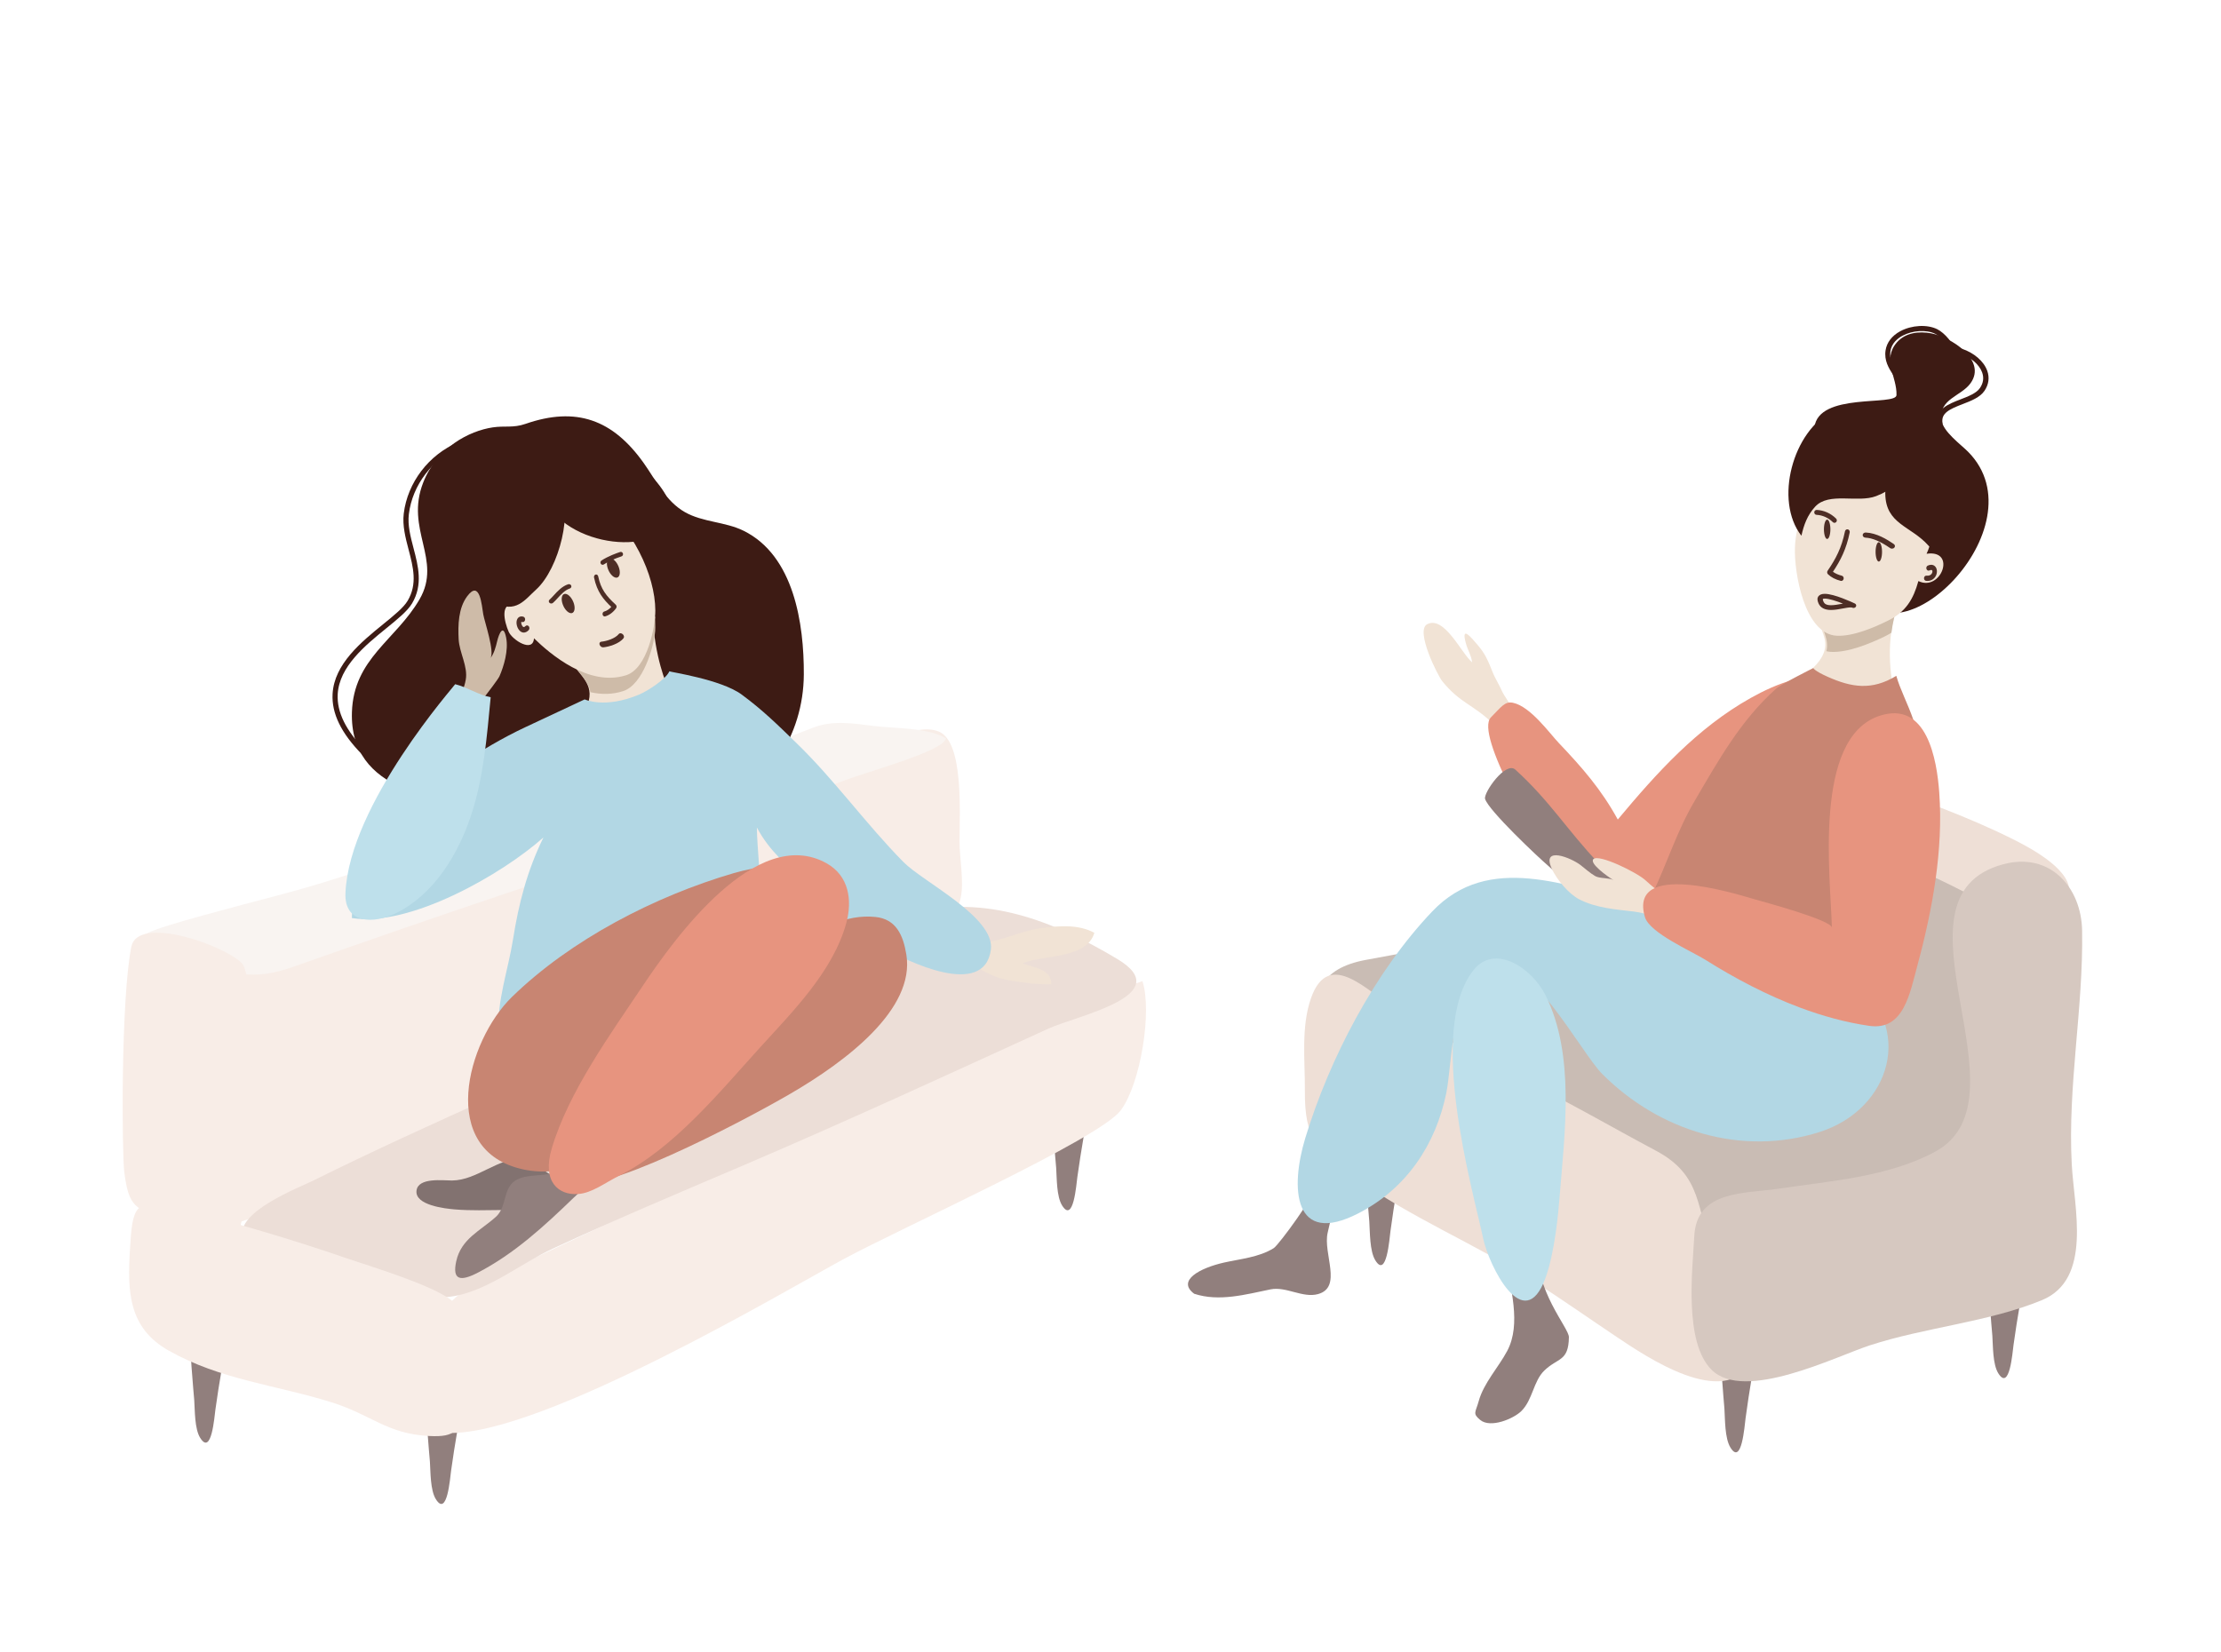 <?xml version="1.0" encoding="UTF-8"?> <svg xmlns="http://www.w3.org/2000/svg" xmlns:xlink="http://www.w3.org/1999/xlink" width="688px" height="512px" viewBox="0 0 688 512"> <title>Group 61</title> <g id="Page-1" stroke="none" stroke-width="1" fill="none" fill-rule="evenodd"> <g id="Euphoria:-Main" transform="translate(-636, -2350)"> <g id="Group-61" transform="translate(636, 2350)"> <rect id="sizer" x="0" y="0" width="688" height="512"></rect> <g id="shutterstock_1671290074" transform="translate(38, 101)"> <path d="M505.48,316.791 C504.406,315.101 497.676,314.801 495.304,315.104 C494.312,315.233 496.056,333.709 496.173,335.47 C496.388,338.742 496.261,344.586 498.015,347.478 C501.534,353.28 502.406,340.796 502.734,338.391 C503.319,334.118 503.957,329.816 504.674,325.595 C505.063,323.308 506.876,318.987 505.48,316.791" id="Fill-10" fill="#917F7D"></path> <path d="M395.48,258.791 C394.402,257.101 387.677,256.801 385.304,257.104 C384.312,257.233 386.053,275.709 386.17,277.47 C386.388,280.742 386.262,286.586 388.015,289.478 C391.534,295.28 392.406,282.796 392.734,280.391 C393.319,276.118 393.954,271.819 394.674,267.595 C395.063,265.308 396.876,260.987 395.48,258.791" id="Fill-11" fill="#917F7D"></path> <path d="M547.575,114.857 C548.077,114.897 548.579,114.944 549.078,115 C546.769,105.145 546.683,95.411 550,86 C548.893,89.141 528.413,90.558 525.4,90.543 C525.846,94.4 528.462,97.199 526.962,101.237 C525.611,104.876 521.861,107.502 519,110.057 C522.215,111.616 524.742,113.143 528.251,113.816 C534.485,115 541.202,114.346 547.575,114.857" id="Fill-12" fill="#F1E3D5"></path> <path d="M597.788,225.934 C600.976,216.894 602.498,200.423 604.388,191.125 C605.91,183.633 604.737,175.557 599.227,169.912 C589.644,160.094 571.21,156.094 558.95,150.671 C537.347,141.12 506.752,133.172 484.347,144.75 C472.628,150.806 473.491,162.491 466.603,172.097 C460.384,180.777 449.02,184.523 439.005,186.512 C421.044,190.071 402.92,193.037 384.923,196.455 C371.532,198.999 366.457,206.764 372.561,222.288 C378.535,237.49 390.199,246.987 403.594,254.88 C424.449,267.175 447.641,276.007 470.898,282.474 C514.606,294.624 557.025,292.619 584.49,252.005 C590.162,243.613 594.409,235.514 597.788,225.934" id="Fill-13" fill="#C9BCB4"></path> <path d="M424.633,107.898 C424.946,108.683 426.901,112.194 427.24,113.059 C428.292,115.731 437.636,126.999 432.436,128.915 C430.185,129.741 425.621,124.285 424.363,123.085 C418.127,117.138 414.338,116.922 408.767,110.074 C407.445,108.449 400.293,94.378 404.108,92.41 C409.435,89.663 414.755,101.534 418.033,104.231 C417.622,101.625 416.723,100.703 416.055,98.218 C414.534,92.571 417.782,96.562 419.746,98.863 C422.011,101.513 422.841,103.38 424.633,107.898" id="Fill-14" fill="#F1E3D5"></path> <path d="M573.889,176.735 C583.444,180.213 603.568,185.188 602.988,174.636 C602.61,167.713 590.178,161.331 585.113,158.807 C571.147,151.853 555.973,146.52 541.331,141.109 C531.485,137.473 520.768,133.549 510.079,135.535 C501.262,137.172 500.717,142.212 508.243,147.539 C518.198,154.587 531.059,159.002 542.555,163.075 C551.667,166.308 561.208,170.617 569.859,175.06 C570.701,175.494 572.114,176.091 573.889,176.735" id="Fill-15" fill="#EEDFD6"></path> <path d="M433.966,233.731 C448.053,240.461 461.077,248.168 474.846,255.477 C489.676,263.352 487.255,273.535 492.942,287.838 C496.529,296.864 510.372,310.858 504.618,320.935 C496.106,335.849 471.878,319.318 462.78,313.234 C454.022,307.372 445.414,301.298 436.528,295.632 C418.813,284.333 399.148,276.372 382.051,264.095 C369.793,255.291 366.11,252.014 366.213,236.869 C366.274,227.582 364.977,217.129 368.137,208.206 C373.719,192.463 386.064,206.649 394.767,211.92 C407.628,219.704 420.369,227.235 433.966,233.731" id="Fill-16" fill="#EEDFD6"></path> <path d="M428.896,317.574 C426.204,322.647 421.603,327.525 420.058,333.152 C419.102,336.637 418.062,336.929 420.522,338.969 C423.712,341.619 430.886,338.6 433.294,336.197 C436.789,332.714 437.001,326.945 440.374,323.677 C444.567,319.612 447.891,320.946 448,313.327 C448.04,310.425 437.253,298.751 438.353,285 C435.225,286.348 432.032,288.174 428.487,288.988 C429.783,297.98 433.35,309.175 428.896,317.574" id="Fill-17" fill="#917F7D"></path> <path d="M341.19,290.198 C333.717,291.886 326.425,295.781 331.923,299.869 C339.622,302.419 347.926,300.076 355.564,298.513 C360.405,297.523 365.513,301.282 370.284,299.973 C377.951,297.861 371.77,287.406 373.275,280.949 C376.027,269.131 376.176,269.347 368.532,268 C370.119,268.282 358.199,284.693 356.574,285.724 C352.082,288.578 346.015,289.107 341.19,290.198" id="Fill-18" fill="#917F7D"></path> <path d="M511.424,135.449 C514.924,130.466 533.632,117.118 527.925,111.023 C523.457,106.254 512.197,110.842 504.337,115.253 C487.731,124.576 475.276,138.4 463.141,152.928 C458.012,143.566 452.094,136.812 444.854,129.196 C442.022,126.219 436.101,117.889 430.672,116.754 C428.162,116.23 427.054,118.04 423.86,121.255 C418.661,126.486 438.483,159.573 444.564,169.484 C448.655,176.152 452.206,183.353 460.854,182.987 C472.233,182.504 483.666,171.924 490.806,163.971 C498.615,155.275 504.721,145.003 511.424,135.449" id="Fill-19" fill="#E7947F"></path> <path d="M588.48,294.74 C587.402,293.099 580.677,292.805 578.304,293.102 C577.312,293.224 579.053,311.161 579.17,312.871 C579.388,316.046 579.262,321.716 581.015,324.522 C584.534,330.154 585.406,318.037 585.734,315.702 C586.319,311.558 586.954,307.382 587.674,303.285 C588.063,301.063 589.876,296.868 588.48,294.74" id="Fill-20" fill="#917F7D"></path> <path d="M543.125,220.091 C543.862,211.478 547.139,205.164 548.829,196.423 C552.035,179.822 555.228,162.189 555.392,145.271 C555.463,137.574 557.117,129.214 554.648,121.904 C553.119,117.373 550.554,112.506 549.418,108.409 C541.798,113.06 535.496,111.962 528.205,108.722 C524.004,106.855 523.699,106 523.699,106 C523.699,106 513.752,110.965 512.156,112.401 C501.128,122.314 494.403,134.465 486.919,147.224 C481.434,156.573 478.499,166.281 473.896,175.899 C471.723,180.446 467.815,182.633 465.314,186.568 C457.347,199.103 487.859,209.877 496.486,214.03 C504.279,217.783 541.47,239.385 543.125,220.091" id="Fill-21" fill="#C88572"></path> <path d="M537.218,80.762 C533.49,71.732 533.08,61.882 530.882,52.468 C529.428,46.237 523.388,37.746 524.051,31.465 C525.215,20.433 549.371,24.911 549.479,21.415 C549.653,15.741 544.945,10.386 549.617,5.063 C552.259,2.053 556.426,1.596 560.166,2.274 C566.03,3.336 577.661,10.473 572.405,17.757 C569.449,21.854 562.561,22.557 563.411,29.141 C563.877,32.759 569.344,36.645 571.66,38.987 C594.717,62.297 548.298,107.59 537.218,80.762" id="Fill-22" fill="#3D1B14"></path> <path d="M526,90.64 C526.409,94.325 528.666,97.064 527.76,100.778 C528.243,100.891 528.746,100.963 529.265,100.986 C534.461,101.218 541.214,98.442 545.79,96.224 C546.554,95.852 547.26,95.456 547.911,95.037 C548.311,91.997 548.994,88.982 550,86 C548.92,89.208 528.94,90.656 526,90.64" id="Fill-23" fill="#CEBBA8"></path> <path d="M530.998,95.986 C536.056,96.22 542.63,93.419 547.086,91.179 C552.361,88.527 554.692,84.721 556.261,79.042 C563.294,82.469 568.217,69.22 558.797,70.583 C564.596,58.113 556.246,41.672 543,39.258 C535.623,37.913 529.582,41.983 525.898,47.747 C521.766,54.212 518.305,60.537 518.016,68.708 C517.743,76.398 520.962,95.523 530.998,95.986" id="Fill-24" fill="#F1E3D5"></path> <path d="M532.368,79 C532.314,79 532.257,78.993 532.2,78.979 C530.568,78.567 529.24,77.88 528.255,76.936 C527.96,76.654 527.915,76.172 528.15,75.83 C530.613,72.245 532.47,68.801 533.516,63.642 C533.606,63.2 534.005,62.922 534.411,63.019 C534.817,63.117 535.072,63.554 534.982,63.996 C533.942,69.127 532.155,72.634 529.793,76.162 C530.523,76.698 531.443,77.107 532.539,77.383 C532.942,77.485 533.194,77.925 533.101,78.365 C533.02,78.744 532.711,79 532.368,79" id="Fill-25" fill="#4E2E26"></path> <path d="M527.255,84.473 C526.791,84.473 526.678,84.569 526.678,84.57 C526.652,84.604 526.606,84.848 526.857,85.41 C527.106,85.962 527.576,86.527 529.198,86.527 C530.212,86.527 531.367,86.311 532.487,86.101 C532.622,86.075 532.758,86.05 532.894,86.025 C530.967,85.263 528.606,84.473 527.255,84.473 Z M529.198,88 L529.198,88 C527.231,88 525.927,87.312 525.321,85.955 C524.897,85.011 524.894,84.288 525.308,83.744 C525.685,83.25 526.341,83 527.255,83 C530.198,83 535.765,85.608 536.497,85.959 C536.791,86.071 537,86.332 537,86.636 C537,87.039 536.636,87.366 536.182,87.372 C536.026,87.371 535.887,87.343 535.752,87.274 C535.719,87.257 535.586,87.204 535.245,87.204 C534.629,87.204 533.755,87.368 532.828,87.542 C531.682,87.756 530.384,88 529.198,88 L529.198,88 Z" id="Fill-26" fill="#4E2E26"></path> <path d="M559.065,79 C558.923,79 558.776,78.991 558.622,78.973 C558.241,78.926 557.962,78.53 558.004,78.088 C558.043,77.646 558.386,77.326 558.767,77.372 C559.583,77.471 560.229,77.159 560.502,76.538 C560.658,76.183 560.627,75.849 560.522,75.715 C560.399,75.558 560.07,75.574 559.664,75.76 C559.307,75.923 558.904,75.721 558.762,75.307 C558.62,74.894 558.795,74.427 559.154,74.263 C560.552,73.625 561.296,74.307 561.552,74.631 C562.07,75.287 562.145,76.345 561.744,77.264 C561.363,78.135 560.472,79 559.065,79" id="Fill-27" fill="#4E2E26"></path> <path d="M548.08,69 C547.881,69 547.679,68.944 547.51,68.827 C544.492,66.745 541.993,65.687 539.872,65.594 C539.365,65.572 538.975,65.197 539.001,64.758 C539.027,64.318 539.453,63.975 539.964,64.001 C543.32,64.149 546.529,66.114 548.653,67.579 C549.05,67.853 549.116,68.354 548.8,68.699 C548.616,68.897 548.352,69 548.08,69" id="Fill-28" fill="#4E2E26"></path> <path d="M530.265,61 C530.083,61 529.897,60.93 529.756,60.789 C528.388,59.433 526.546,58.608 524.704,58.524 C524.298,58.506 523.983,58.15 524.001,57.729 C524.018,57.308 524.369,56.987 524.769,57 C526.993,57.101 529.124,58.055 530.771,59.686 C531.066,59.977 531.077,60.459 530.798,60.764 C530.651,60.921 530.459,61 530.265,61" id="Fill-29" fill="#4E2E26"></path> <path d="M529,63 C529,64.657 528.552,66 528,66 C527.448,66 527,64.657 527,63 C527,61.343 527.448,60 528,60 C528.552,60 529,61.343 529,63" id="Fill-30" fill="#4E2E26"></path> <path d="M545,70 C545,71.657 544.552,73 543.999,73 C543.448,73 543,71.657 543,70 C543,68.343 543.448,67 543.999,67 C544.552,67 545,68.343 545,70" id="Fill-31" fill="#4E2E26"></path> <path d="M543.174,52.718 C537.412,54.921 528.525,51.358 524.275,55.996 C521.848,58.642 520.767,61.679 520.024,65 C511.523,54.144 517.276,32.387 529.932,26.261 C537.282,22.702 548.547,22.863 553.665,30.249 C560.186,39.66 551.87,49.396 543.174,52.718" id="Fill-32" fill="#3D1B14"></path> <path d="M525.652,249.753 C501.421,257.45 475.929,249.406 458.332,231.778 C451.651,225.088 435.257,193.525 423.398,197.49 C411.789,201.372 411.936,228.211 410.033,237.591 C406.768,253.68 397.68,267.282 382.783,274.951 C362.603,285.334 361.632,267.11 366.337,251.643 C373.813,227.051 387.839,200.12 405.692,181.379 C423.191,163.012 447.265,173.615 468.648,178.546 C490.715,183.633 516.832,188.729 535.445,202.379 C555.37,216.989 547.856,242.7 525.652,249.753" id="Fill-33" fill="#B2D7E4"></path> <path d="M456.777,177.983 C459.138,177.792 462.475,175.989 462.915,173.73 C463.643,169.988 459.523,168.92 457.226,166.502 C447.372,156.115 442.133,147.217 431.409,137.471 C428.405,134.743 421.487,144.67 422.03,146.534 C423.078,150.124 438.763,164.893 441.606,167.282 C445.141,170.254 451.567,177.925 456.311,177.999 C456.46,178.002 456.618,177.996 456.777,177.983" id="Fill-34" fill="#917F7D"></path> <path d="M451.266,177.689 C456.408,180.325 462.489,180.797 468.126,181.446 C472.692,181.969 477.332,184.424 482,183.936 C481.022,178.561 475.334,175.182 471.771,171.8 C469.234,169.391 457.243,163.496 455.585,165.204 C454.29,166.542 459.958,170.573 461.803,171.71 C460.546,170.935 457.554,171.274 456.125,170.444 C454.502,169.497 453.108,168.199 451.625,167.052 C448.783,164.852 439.44,160.96 442.67,168.115 C444.201,171.503 447.926,175.977 451.266,177.689" id="Fill-35" fill="#F1E3D5"></path> <path d="M559.386,68.058 C565.472,74.901 570.364,72.523 572.451,63.334 C574.708,53.395 570.045,40.321 557.737,39.072 C549.294,38.215 545.906,45.134 546.002,51.984 C546.138,61.48 553.914,61.902 559.386,68.058" id="Fill-36" fill="#3D1B14"></path> <path d="M519.574,211.198 C526.596,213.826 533.808,215.814 541.053,216.861 C551.706,218.398 553.599,206.886 556.021,197.894 C560.63,180.786 564.006,162.344 562.727,144.609 C561.99,134.378 558.906,115.955 544.225,120.795 C523.534,127.614 529.073,170.792 529.467,186.44 C529.409,184.087 507.952,178.344 505.578,177.655 L505.559,177.649 C499.176,175.792 466.411,165.529 471.543,183.136 C472.984,188.085 486.052,193.732 490.348,196.437 C499.334,202.09 509.247,207.334 519.574,211.198" id="Fill-37" fill="#E7947F"></path> <path d="M440.694,295.119 C443.674,287.079 444.762,274.307 445.091,270.164 C446.67,250.182 450.026,225.93 440.754,207.358 C436.588,199.012 425.023,191.137 418.358,199.702 C403.909,218.275 418.143,267.202 421.465,282.838 C423.214,291.066 434.036,313.113 440.694,295.119" id="Fill-38" fill="#BEE0EB"></path> <path d="M492.191,323.431 C502.318,333.534 530.59,319.335 541.161,315.873 C558.269,310.27 578.096,308.65 594.551,301.839 C610.21,295.356 604.485,273.2 603.771,259.829 C602.461,235.355 607.385,211.572 606.976,187.359 C606.747,173.904 597.016,162.9 582.527,166.793 C544.408,177.031 591.947,239.474 561.375,255.897 C546.829,263.71 528.981,264.918 512.916,267.323 C502.424,268.895 487.614,267.739 486.842,281.96 C486.263,292.654 483.608,314.868 492.191,323.431" id="Fill-39" fill="#D6C8C0"></path> <path d="M550.377,24 C550.268,24 550.161,23.977 550.057,23.927 C549.673,23.745 549.509,23.278 549.685,22.884 C551.185,19.546 549.868,17.459 548.345,15.043 C547.062,13.009 545.611,10.704 546.096,7.54 C546.47,5.111 548.083,3.013 550.633,1.633 C554.156,-0.274 558.971,-0.542 562.079,0.995 C564.447,2.165 567.199,5.489 567.967,8.108 C568.089,8.524 567.863,8.962 567.461,9.088 C567.059,9.213 566.632,8.979 566.51,8.563 C565.867,6.377 563.396,3.388 561.421,2.412 C558.755,1.094 554.421,1.358 551.34,3.024 C549.844,3.834 547.982,5.317 547.601,7.786 C547.208,10.354 548.381,12.215 549.621,14.186 C551.17,16.638 552.919,19.417 551.069,23.544 C550.938,23.831 550.664,24 550.377,24" id="Fill-40" fill="#3D1B14"></path> <path d="M562.904,31 C562.497,31 562.143,30.717 562.08,30.322 C561.365,25.805 565.599,24.174 569.335,22.734 C571.75,21.805 574.241,20.845 575.336,19.223 C576.381,17.68 576.605,16.054 576.007,14.392 C575.119,11.933 572.428,9.641 569.145,8.552 C568.708,8.407 568.477,7.953 568.628,7.537 C568.781,7.12 569.255,6.9 569.693,7.044 C573.499,8.308 576.521,10.924 577.583,13.872 C578.348,15.991 578.057,18.141 576.738,20.089 C575.356,22.136 572.615,23.193 569.96,24.215 C565.763,25.832 563.248,27.033 563.732,30.083 C563.799,30.518 563.485,30.925 563.031,30.991 C562.988,30.997 562.944,31 562.904,31" id="Fill-41" fill="#3D1B14"></path> <path d="M104.48,333.737 C103.405,332.099 96.676,331.805 94.303,332.102 C93.313,332.224 95.054,350.158 95.171,351.871 C95.388,355.046 95.261,360.716 97.014,363.522 C100.534,369.154 101.406,357.037 101.735,354.702 C102.319,350.558 102.956,346.382 103.674,342.282 C104.062,340.063 105.876,335.868 104.48,333.737" id="Fill-46" fill="#917F7D"></path> <path d="M298.48,242.737 C297.406,241.099 290.677,240.805 288.304,241.102 C287.312,241.224 289.053,259.158 289.17,260.871 C289.388,264.046 289.262,269.716 291.015,272.522 C294.534,278.154 295.406,266.037 295.734,263.702 C296.319,259.558 296.957,255.382 297.674,251.282 C298.063,249.063 299.876,244.868 298.48,242.737" id="Fill-47" fill="#917F7D"></path> <path d="M31.48,314.737 C30.405,313.099 23.676,312.805 21.303,313.102 C20.313,313.224 22.054,331.158 22.171,332.871 C22.388,336.046 22.261,341.716 24.014,344.522 C27.534,350.154 28.406,338.037 28.735,335.702 C29.319,331.558 29.956,327.382 30.674,323.282 C31.062,321.063 32.876,316.868 31.48,314.737" id="Fill-48" fill="#917F7D"></path> <path d="M257.392,181.823 C255.414,183.914 252.426,184.478 248.62,186.034 C226.937,194.904 204.767,203.403 183.423,213.481 C151.494,228.556 53.226,273.292 34.89,278 C31.42,266.877 33.555,250.172 34.794,239.004 C35.864,229.35 35.647,219.873 37.018,210.244 C37.864,204.301 34.993,199.086 37.997,195.017 C42.312,189.173 58.613,186.102 64.979,183.891 C77.215,179.635 89.608,175.863 102.03,172.201 C132.719,163.156 164.553,157.909 194.626,146.987 C205.506,143.034 215.988,137.916 226.65,133.421 C233.196,130.662 245.489,122.602 252.864,125.696 C260.556,128.923 259.245,150.736 259.232,159.768 C259.226,164.918 260.646,171.968 259.639,176.963 C259.181,179.235 258.424,180.735 257.392,181.823" id="Fill-49" fill="#F8EDE7"></path> <path d="M223.127,289.238 C241.28,279.403 302.551,251.911 309.166,243.057 C315.349,234.783 318.953,212.207 315.887,203 C284.965,213.088 129.379,288.626 110.296,296.673 C96.346,302.553 95.644,313.314 98.101,327.475 C98.992,332.612 100.069,337.858 101.119,342.991 C129.972,343.712 205.878,298.586 223.127,289.238" id="Fill-50" fill="#F8EDE7"></path> <path d="M191.92,260.233 C172.297,268.611 152.621,276.895 133.262,285.876 C123.462,290.424 113.543,298.615 102.877,300.562 C89.037,303.086 75.125,293.99 61.816,291.459 C56.746,290.495 38.782,289.056 37.136,282.314 C35.2,274.383 54.479,267.069 59.302,264.673 C96.174,246.367 134.339,230.685 171.327,212.562 C194.868,201.027 218.738,188.622 244.242,181.995 C267.271,176.011 288.275,184.292 308.09,196.132 C326.909,207.378 295.546,213.693 286.718,217.734 C255.192,232.153 223.892,246.585 191.92,260.233" id="Fill-51" fill="#ECDED7"></path> <path d="M52.87,198.559 C97.974,182.677 141.602,167.681 180.912,156.075 C195.47,151.777 209.586,146.219 223.731,140.762 C230.188,138.268 254.705,131.636 255,127.761 C249.46,124.368 238.947,124.743 232.432,123.914 C225.993,123.095 219.784,122.094 213.665,124.549 C178.58,138.618 134.01,148.712 98.325,160.477 C81.227,166.112 67.019,171.385 49.671,176.006 C34.914,179.936 12.394,185.704 7.767,188.077 C-2.15,193.159 17.471,197.695 21.522,198.241 C34.882,200.032 39.498,203.266 52.87,198.559" id="Fill-52" fill="#F9F4F1"></path> <path d="M257,193.586 C262.828,197.154 267.45,201.58 274.642,202.76 C278.886,203.456 283.143,204.133 287.632,203.978 C287.824,199.236 282.166,198.872 278.73,197.468 C285.134,194.81 298.638,196.196 301,188.031 C296.055,185.365 290.261,185.865 284.86,186.522 C279.775,187.142 275.046,189.322 270.091,190.48 C268.183,190.926 258.199,194.323 257,193.586" id="Fill-53" fill="#F1E3D5"></path> <path d="M15.049,276.31 C22.093,277.403 28.074,280.582 35.234,281 C39.488,281.245 42.613,202.858 36.862,197.358 C30.797,191.559 4.632,182.543 2.678,192.365 C-0.604,208.874 -0.241,256.495 0.508,262.243 C1.828,272.372 3.547,274.524 15.049,276.31" id="Fill-54" fill="#F8EDE7"></path> <path d="M117.897,273.921 C124.209,273.882 138.272,269.957 142,264.277 C138.566,263.78 135.363,264.55 132.185,262.743 C128.846,260.842 128.506,258.304 124.361,258.028 C116.36,257.495 109.921,264.715 102.015,264.78 C99.359,264.8 91.544,263.731 91.025,267.9 C90.453,272.485 100.004,273.489 102.828,273.733 C107.879,274.162 112.853,273.954 117.897,273.921" id="Fill-55" fill="#827270"></path> <path d="M103.206,303.176 C99.099,298.049 77.061,291.529 69.557,288.937 C52.125,282.92 34.069,277.613 15.969,273.084 C3.536,269.972 3.026,273.336 2.26,286.093 C1.48,299.092 1.678,310.409 14.316,317.518 C30.444,326.588 47.179,328.047 64.673,333.493 C77.056,337.347 81.77,343.274 94.952,343.948 C103.127,344.368 104.572,342.322 106.463,334.258 C108.486,325.636 109.462,310.987 103.206,303.176" id="Fill-56" fill="#F8EDE7"></path> <path d="M91.963,84.7 C84.623,97.348 71.558,103.017 71.017,119.654 C70.211,144.482 97.776,147.256 116.498,149.585 C137.673,152.219 161.919,161.292 182.406,151.699 C199.765,143.576 210.919,126.974 211,107.955 C211.065,92.295 207.992,71.175 192.337,63.453 C186.606,60.626 179.711,60.843 174.166,57.685 C168.192,54.284 165.241,47.881 161.412,42.486 C151.837,28.995 140.491,24.89 124.812,30.327 C120.919,31.677 118.472,30.855 114.65,31.422 C107.35,32.506 97.377,37.645 93.108,48.488 C87.358,63.094 99.107,72.392 91.963,84.7" id="Fill-57" fill="#3D1B14"></path> <path d="M152.162,100.804 C150.406,101.468 138.813,103.978 138,102.668 C141.746,108.71 147.096,111.186 143.398,118.785 C152.332,120.276 160.335,113.585 169,111.852 C168.613,111.929 164.595,101.876 164.268,90 C161.235,93.314 156.537,99.148 152.162,100.804" id="Fill-58" fill="#F1E3D5"></path> <path d="M236.097,192.798 C242.562,196.657 266.921,208.646 268.944,193.248 C270.262,183.196 247.987,172.303 241.91,166.148 C230.254,154.344 220.592,140.727 208.664,129.181 C202.799,123.503 198.376,119.1 191.762,114.216 C185.346,109.476 169.376,107.205 169.359,107 C168.317,109.402 162.728,113.056 159.971,114.216 C149.324,118.692 143.116,115.704 143.116,115.704 C143.116,115.704 130.816,121.451 124.649,124.357 C117.688,127.632 110.89,131.643 104.522,135.957 C92.719,143.954 83.779,156.038 76.501,168.097 C73.311,173.383 71.084,177.42 71,183.457 C89.038,186.35 117.694,169.761 130.342,158.485 C125.324,168.706 122.671,178.943 120.92,190.062 C119.432,199.511 115.815,209.362 116.488,219 C130.838,212.284 145.346,206.039 160.174,200.432 C168.432,197.31 177.3,195.519 185.502,192.544 C201.596,186.704 196.579,169.037 196.456,155.392 C196.456,155.229 196.45,155.226 196.441,155.379 C200.545,163.06 205.839,166.957 211.804,172.966 C215.588,176.779 217.617,181.88 222.35,184.719 C226.738,187.35 231.553,190.09 236.097,192.798" id="Fill-59" fill="#B2D7E4"></path> <path d="M118.79,96.584 C119.557,100.497 118.078,105.447 116.72,108.54 C116.026,110.12 105.504,123.528 105.241,122.984 C102.375,117.032 105.358,114.71 106.275,109.619 C107.011,105.53 104.287,101.214 104.073,97.04 C103.85,92.665 103.985,87.439 106.704,83.774 C110.677,78.416 111.232,86.646 111.699,89.353 C112.097,91.656 115.348,101.031 113.898,103.002 C115.072,101.406 115.557,99.545 116.013,97.65 C116.571,95.329 117.92,92.149 118.79,96.584" id="Fill-60" fill="#CEBBA8"></path> <path d="M206.643,238.004 C224.319,227.753 245.444,211.657 242.77,194.847 C241.798,188.742 239.567,183.753 233.162,183.119 C214.654,181.287 201.485,201.025 190.755,209.454 C176.347,220.766 163.964,233.265 152.458,247.376 C146.99,254.08 129.911,261.295 138.259,265.425 C147.226,269.863 190.338,247.456 206.643,238.004" id="Fill-61" fill="#C88572"></path> <path d="M155.035,113.139 C161.19,111.144 164.53,99.522 164.966,94.475 C165.071,93.252 164.893,91.227 164.966,90 C161.771,93.442 157.464,99.21 152.904,100.905 C151.055,101.592 138.855,104.188 138,102.833 C140.727,107.155 144.259,109.712 144.892,113.479 C148.197,114.206 151.635,114.242 155.035,113.139" id="Fill-62" fill="#CEBBA8"></path> <path d="M146.701,258 C141.567,258.572 138.219,260.809 133.512,262.39 C129.725,263.664 124.018,262.552 120.894,265.367 C117.93,268.041 118.803,273.152 115.625,276.022 C110.795,280.38 104.853,282.808 103.325,289.813 C102.045,295.68 104.606,296.142 110.031,293.327 C121.293,287.482 130.55,278.958 139.588,270.223 C142.995,266.932 148.32,263.289 146.701,258" id="Fill-63" fill="#917F7D"></path> <path d="M118.922,58.126 C115.598,67.767 116.664,77.619 121.511,86.371 C116.815,85.554 118.184,91.57 119.568,94.741 C120.672,97.275 127.122,101.424 127.411,96.774 C132.431,101.663 144.315,111.856 155.905,108.24 C162.57,106.161 165.021,93.112 165,88.135 C164.954,77.253 158.07,62.342 146.049,53.047 C135.557,44.934 123.969,43.488 118.922,58.126" id="Fill-64" fill="#F1E3D5"></path> <path d="M115.153,85.688 C112.222,84.132 113.1,79.539 112.453,76.793 C111.007,70.652 106.109,64.901 106.001,58.513 C105.851,49.749 127.946,40.679 134.847,49.793 C139.999,56.598 135.176,75.283 128.047,81.702 C124.591,84.814 121.823,89.23 115.153,85.688" id="Fill-65" fill="#3D1B14"></path> <path d="M168.255,62.629 C175.702,54.394 157.278,39.361 151.163,36.944 C143.759,34.017 129.416,32.726 129.01,45.576 C128.374,65.683 159.533,72.274 168.255,62.629" id="Fill-66" fill="#3D1B14"></path> <path d="M149.308,90 C149.007,90 148.734,89.76 148.664,89.404 C148.582,88.991 148.804,88.579 149.161,88.484 C149.934,88.278 150.711,87.769 151.366,87.055 C148.958,84.786 146.932,82.393 146.018,77.946 C145.933,77.533 146.153,77.119 146.508,77.021 C146.864,76.923 147.221,77.177 147.306,77.59 C148.115,81.531 149.774,83.64 152.749,86.373 C152.889,86.502 152.978,86.691 152.997,86.897 C153.015,87.103 152.961,87.309 152.846,87.468 C151.934,88.733 150.699,89.649 149.457,89.98 C149.407,89.994 149.357,90 149.308,90" id="Fill-67" fill="#4E2E26"></path> <path d="M148.516,99.545 C148.267,99.545 148.022,99.385 147.878,99.09 C147.654,98.631 147.757,98.023 148.109,97.73 C149.421,96.641 152.333,95.017 154.568,95.296 C154.984,95.348 155.289,95.828 155.249,96.37 C155.209,96.911 154.841,97.31 154.424,97.256 C152.668,97.034 150.149,98.372 148.922,99.391 C148.796,99.496 148.655,99.545 148.516,99.545" id="Fill-68" fill="#4E2E26" transform="translate(151.506, 97.405) scale(1, -1) rotate(-315) translate(-151.506, -97.405) "></path> <path d="M69.013,175.719 C68.614,185.197 77.677,185.493 84.95,181.809 C96.568,175.92 103.916,163.652 107.878,151.769 C111.829,139.914 112.811,127.389 114,115.038 C110.146,114.313 106.766,111.924 102.999,111 C103.197,111.049 70.175,148.088 69.013,175.719" id="Fill-69" fill="#BEE0EB"></path> <path d="M120.561,207.928 C106.613,221.53 97.346,255.606 124.144,261.353 C148.456,266.562 176.104,239.052 191.333,224.25 C199.607,216.206 243.976,171.759 213.365,167.421 C205.79,166.35 196.554,167.418 189.273,169.546 C164.878,176.68 138.787,190.155 120.561,207.928" id="Fill-70" fill="#C88572"></path> <path d="M197.366,223.641 C207.522,212.453 220.079,199.956 224.162,184.967 C226.074,177.945 224.991,170.36 218.022,166.473 C196.249,154.33 170.721,190.091 161.027,204.586 C151.012,219.558 138.132,237.312 132.927,254.807 C129.786,265.364 135.169,269.321 140.944,268.98 C145.315,268.719 149.182,265.615 153.913,263.234 C170.791,254.739 184.848,237.431 197.366,223.641" id="Fill-71" fill="#E7947F"></path> <path d="M124.257,95 C123.857,95 123.463,94.846 123.104,94.536 C122.178,93.736 121.732,92.039 122.169,90.973 C122.502,90.162 123.229,89.829 124.115,90.084 C124.51,90.197 124.751,90.659 124.652,91.114 C124.554,91.57 124.154,91.847 123.76,91.735 C123.561,91.678 123.487,91.709 123.486,91.709 C123.403,91.856 123.492,92.666 123.926,93.117 C124.115,93.313 124.348,93.435 124.772,92.997 C125.075,92.684 125.541,92.714 125.812,93.064 C126.084,93.414 126.058,93.952 125.755,94.265 C125.282,94.753 124.764,95 124.257,95" id="Fill-72" fill="#4E2E26"></path> <path d="M139.631,85.589 C140.27,87.23 140.058,88.745 139.158,88.971 C138.257,89.198 137.009,88.052 136.369,86.41 C135.73,84.769 135.942,83.256 136.842,83.029 C137.743,82.802 138.991,83.948 139.631,85.589" id="Fill-73" fill="#4E2E26"></path> <path d="M153.631,74.589 C154.27,76.23 154.058,77.745 153.158,77.971 C152.257,78.198 151.009,77.052 150.369,75.41 C149.73,73.769 149.942,72.256 150.842,72.029 C151.743,71.802 152.991,72.948 153.631,74.589" id="Fill-74" fill="#4E2E26"></path> <path d="M132.761,86 C132.558,86 132.355,85.925 132.205,85.779 C131.918,85.497 131.934,85.056 132.241,84.793 C132.64,84.45 133.082,83.968 133.549,83.457 C134.695,82.204 136.122,80.645 137.985,80.04 C138.382,79.912 138.816,80.102 138.956,80.465 C139.096,80.828 138.889,81.227 138.493,81.355 C137.021,81.833 135.796,83.172 134.715,84.354 C134.217,84.898 133.747,85.411 133.281,85.812 C133.134,85.937 132.947,86 132.761,86" id="Fill-75" fill="#4E2E26"></path> <path d="M148.687,74 C148.461,74 148.24,73.884 148.109,73.672 C147.904,73.34 147.997,72.898 148.315,72.685 C150.326,71.34 153.036,70.382 154.109,70.033 C154.471,69.915 154.855,70.125 154.969,70.501 C155.082,70.877 154.88,71.278 154.519,71.396 C152.396,72.087 150.355,73.018 149.057,73.887 C148.943,73.963 148.814,74 148.687,74" id="Fill-76" fill="#4E2E26"></path> <path d="M74.719,133 C74.514,133 74.308,132.92 74.152,132.761 C67.675,126.173 64.689,120.034 65.026,113.994 C65.542,104.721 73.934,97.902 80.678,92.422 C84.083,89.656 87.023,87.267 88.286,85.134 C91.36,79.945 90.001,74.757 88.562,69.264 C87.608,65.623 86.623,61.859 87.071,58.132 C88.225,48.535 94.83,39.872 103.896,36.062 C104.302,35.892 104.768,36.083 104.938,36.489 C105.108,36.895 104.917,37.362 104.512,37.532 C95.964,41.123 89.738,49.285 88.651,58.322 C88.239,61.748 89.143,65.202 90.101,68.859 C91.559,74.428 93.068,80.186 89.655,85.947 C88.246,88.325 85.204,90.798 81.681,93.66 C75.181,98.942 67.092,105.515 66.614,114.083 C66.304,119.648 69.141,125.395 75.286,131.645 C75.594,131.958 75.59,132.461 75.277,132.771 C75.122,132.924 74.921,133 74.719,133" id="Fill-77" fill="#3D1B14"></path> </g> </g> </g> </g> </svg> 